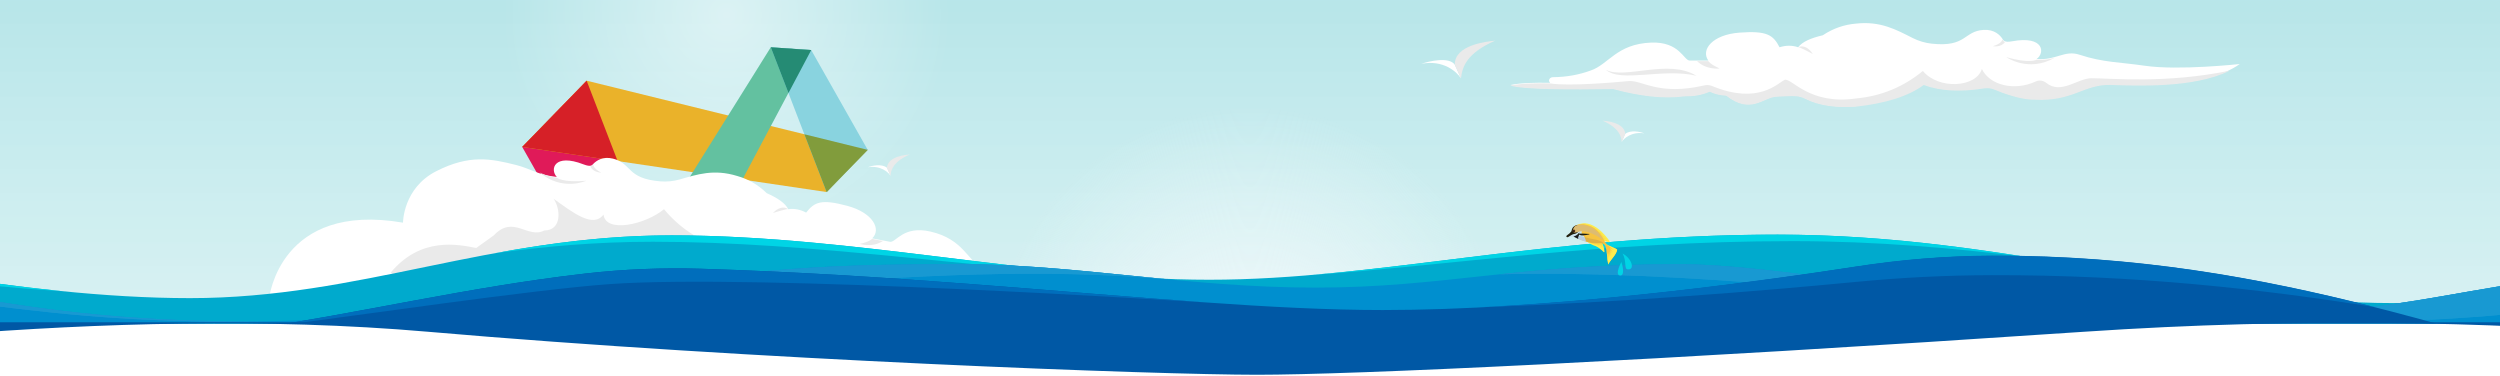 <svg width="3840" height="577" viewBox="0 0 3840 577" fill="none" xmlns="http://www.w3.org/2000/svg">
<g clip-path="url(#clip0_23234_99442)">
<path d="M3840 0H0V543H3840V0Z" fill="#B7E6E9"/>
<path opacity="0.5" fill-rule="evenodd" clip-rule="evenodd" d="M0 0H3840V473H0V0Z" fill="url(#paint0_linear_23234_99442)"/>
<circle cx="1920" cy="564" r="401" fill="url(#paint1_radial_23234_99442)"/>
<circle opacity="0.5" cx="1116" cy="23" r="343" fill="url(#paint2_radial_23234_99442)"/>
<g filter="url(#filter0_d_23234_99442)">
<path d="M802.101 208.994L901.084 107.25L1035.69 456L938.202 449.288L802.101 208.994Z" fill="#E01A59"/>
<path d="M901.084 107.25L802.101 208.994L1269.74 278.307L1332.79 213.444L901.084 107.25Z" fill="#EAB22A"/>
<path d="M1035.68 456.012L938.191 449.299L1183.93 55.899L1246.02 60.199L1035.68 456.012Z" fill="#63C1A0"/>
<path d="M1332.79 213.456L1269.74 278.318L1183.95 55.899L1246.03 60.199L1332.79 213.456Z" fill="#89D3DF"/>
<path d="M901.084 107.25L802.101 208.994L948.712 230.715L901.084 107.25Z" fill="#D62027"/>
<path d="M996.851 355.415L938.191 449.315L1035.61 456.103L996.851 355.415Z" fill="#331433"/>
<path d="M1183.95 55.899L1211.08 126.193L1246.03 60.199L1183.95 55.899Z" fill="#258B74"/>
<path d="M1235.46 189.515L1269.74 278.362L1332.8 213.499L1235.46 189.515Z" fill="#819C3C"/>
</g>
<path d="M670 262.996C721 236.996 754 243.657 792.976 253.492C814.5 258.922 826.17 268.822 855.262 271.76C844.469 260.682 850.678 234.786 896.309 252.478C908.178 257.083 909.592 253.391 911.647 251.359C915.998 247.045 925.658 239.698 941.528 243.657C971.109 251.045 961.716 274.301 1014.37 278.568C1024.39 279.38 1034.48 278.344 1044.14 275.588C1070.6 268.03 1096.38 259.183 1132.36 270.309C1148.74 274.956 1164.01 283.272 1177.72 296.735C1194.28 304.022 1206.22 312.06 1210.72 321.32C1220.36 319.965 1229.5 321.904 1238.22 326.543C1251.09 310.064 1261.55 305.526 1301.28 316.121C1341 326.715 1354.17 352.454 1339.62 366.15L1367.12 371.373C1375.97 373.052 1387.23 346.027 1429.14 355.665C1479.86 367.329 1485.86 400.023 1510.71 413.902C1526.54 423.4 1544.43 430.288 1564.6 434.302C1565.96 434.569 1567.25 435.221 1568.14 436.275C1569.91 438.384 1569.94 441.402 1567 443.408C1590.25 447.303 1610.79 451.823 1625.03 457.754L1625.04 457.756C1603.73 460.063 1536.07 447.176 1472.27 434.086C1430.56 437.271 1395.79 434.833 1365.1 424.935C1349.38 421.951 1339.93 418.12 1329.07 410.97C1319.49 413.344 1312.14 413.353 1303.39 412.201C1261.63 433.791 1248.49 404.201 1228.94 399.593C1214.51 396.192 1208.08 394.483 1200.43 393.468C1195.91 392.865 1191.31 393.192 1186.93 394.447C1162.31 401.489 1136.15 399.117 1109.23 392.133C1067.09 377.17 1048.36 417.867 1019 413.902C993.225 418.525 967.049 426.117 933 413.902C927.94 412.086 912.257 403.897 907 404.996C893.25 407.882 885.268 438.317 865.5 434.086C808.467 426.485 771.564 455.32 731.5 448.996C691.436 442.672 457.049 503.408 413.5 457.754C413.5 457.754 429.5 309.496 619 341.996C619 341.996 619 288.996 670 262.996Z" fill="white"/>
<path d="M1566.85 444.257L1567.42 443.816C1567.24 443.965 1567.05 444.112 1566.85 444.257Z" fill="white"/>
<path d="M1353.04 391.96C1404.4 389.497 1462.98 424.031 1488.33 408.485C1458.02 417.999 1399.15 374.25 1353.04 391.96Z" fill="#EAEAEA"/>
<path d="M1339.46 366.989L1356.12 370.152C1339.33 381.093 1320.7 374.625 1320.7 374.625C1335.58 371.342 1339.46 366.989 1339.46 366.989Z" fill="#EAEAEA"/>
<path d="M758.501 361.498C788.501 329.498 810.666 367.459 836.001 353.998C863.001 353.998 861.501 321.339 850.231 305.189C879.275 326.022 911.074 351.249 927.001 329.498C930.157 358.658 991.593 344.914 1019.9 321.339C1043.14 349.174 1072.88 369.863 1111.38 380.877L1111.37 380.876C1177.82 403.477 1210.82 369.028 1221.26 373.045C1230.87 379.827 1252.89 417.933 1326.9 402.71C1330.83 401.899 1334.93 402.332 1338.61 403.957C1403.72 432.706 1432.07 413.12 1451.77 418.845C1472.03 424.727 1538.7 443.492 1566.86 444.258C1590.11 448.153 1610.65 452.673 1624.89 458.604C1603.59 460.901 1535.92 448.014 1472.13 434.924C1430.41 438.109 1395.64 435.672 1364.95 425.773C1349.23 422.789 1339.78 418.959 1328.93 411.808C1319.34 414.183 1311.99 414.192 1303.24 413.04C1261.48 434.63 1248.34 405.039 1228.79 400.431C1214.36 397.03 1207.94 395.322 1200.28 394.306C1195.77 393.703 1191.16 394.03 1186.78 395.285C1162.17 402.327 1136 399.955 1109.08 392.971C1066.95 380.047 1029.86 394.597 1010 373.045C984.226 377.669 961.04 385.259 927.001 373.045C921.941 371.229 909.248 371.945 904.001 373.045C890.242 375.929 869.989 389.727 850.231 385.498C793.198 377.896 809.047 399.295 768.983 392.971C732.503 387.236 648.17 455.442 600.001 418.845C646.501 362.998 703.462 375.552 731.501 380.876L758.501 361.498Z" fill="#EAEAEA"/>
<path d="M906.712 255.629C909.216 255.198 910.208 253.728 911.264 252.615C911.498 256.151 914.463 260.48 923.552 265.198C923.552 265.198 911.037 265.173 906.712 255.629Z" fill="#EAEAEA"/>
<path d="M1210.71 321.322C1204.01 316.231 1194.73 319.174 1187.23 327.155C1187.23 327.155 1210.14 319.931 1210.71 321.322Z" fill="#EAEAEA"/>
<path d="M855.059 272.822C855.059 272.822 863.83 280.93 900.567 277.594C900.567 277.594 863.759 294.444 828.986 264.971C836.12 268.462 844.222 271.731 855.059 272.822Z" fill="#EAEAEA"/>
<path d="M-274.148 536.701V387.621C-274.148 387.621 29.102 457.931 291.682 457.931C554.262 457.931 750.872 361.511 1032.05 361.511C1313.23 361.511 1597.1 429.681 1857.15 429.681C2117.2 429.681 2372.72 360.391 2730.47 360.391C3088.22 360.391 3369.89 465.561 3678.21 465.561C3986.53 465.561 4232.19 382.551 4232.19 382.551V536.711H-274.148V536.701Z" fill="#00AACD"/>
<path d="M2753.64 370.383C2881.86 370.383 3000.58 381.033 3114.29 394.923C2993.68 375.853 2867.67 360.383 2730.48 360.383C2444.59 360.383 2223.99 404.633 2014.18 422.403C2230.78 407.563 2458.44 370.383 2753.64 370.383Z" fill="#00D4E5"/>
<path d="M1002.86 371.32C1247.47 371.32 1494.05 411.99 1726.19 424.68C1503.2 408.97 1266.69 361.5 1032.05 361.5C932.952 361.5 844.371 373.48 759.691 388.99C835.641 378.7 915.261 371.32 1002.86 371.32Z" fill="#00D4E5"/>
<path d="M97.012 447.395C-100.948 427.775 -274.148 387.625 -274.148 387.625V405.065C-192.968 418.075 -50.808 438.315 97.012 447.395Z" fill="#00D4E5"/>
<path d="M2020.44 441.77C1823.41 441.77 1652.27 405.85 1479.92 405.85C1307.57 405.85 1191.74 408.7 992 439.55C25.29 588.87 -101.03 374.67 -414 434.67V517.5H4207.74V427.35C3868.63 397.51 3792.03 473.66 3473.54 485.52C3155.05 497.39 2778.44 405.84 2578.74 405.84C2329.12 405.84 2217.46 441.76 2020.43 441.76L2020.44 441.77Z" fill="#008FCF"/>
<path d="M411.7 493.301C-22.27 502.151 -154.01 413.841 -414 457.861V434.671C-178.73 389.561 -48.93 499.421 411.7 493.301Z" fill="#1899D2"/>
<path d="M1793.5 429.012C1410.75 395.052 992.371 471.702 510.441 490.362C643.551 484.292 801.451 468.982 992.001 439.552C1191.74 408.702 1312.61 405.852 1479.92 405.852C1582.95 405.852 1685.54 418.692 1793.5 429.012Z" fill="#1899D2"/>
<path d="M2578.75 405.852C2729.43 405.852 2980.82 457.972 3231.98 478.452C2894.79 454.892 2589.02 414.162 2303.9 421.262C2381.06 413.212 2465.78 405.852 2578.75 405.852Z" fill="#1899D2"/>
<path d="M4207.75 427.362V445.692C4035.1 449.222 3880.06 500.202 3545.04 493.292C3470.92 491.762 3398.3 488.652 3327.07 484.542C3376.67 486.762 3425.76 487.312 3473.55 485.532C3792.04 473.672 3868.64 397.522 4207.75 427.362Z" fill="#1899D2"/>
<path d="M411.7 493.301C-22.27 502.151 -154.01 413.841 -414 457.861V434.671C-178.73 389.561 -48.93 499.421 411.7 493.301Z" fill="#1899D2"/>
<path d="M1793.5 429.012C1410.75 395.052 992.371 471.702 510.441 490.362C643.551 484.292 801.451 468.982 992.001 439.552C1191.74 408.702 1312.61 405.852 1479.92 405.852C1582.95 405.852 1685.54 418.692 1793.5 429.012Z" fill="#1899D2"/>
<path d="M3231.98 478.452C2894.79 454.892 2589.02 414.162 2303.9 421.262C2381.06 413.212 2465.78 405.852 2578.75 405.852C2729.43 405.852 2980.82 457.972 3231.98 478.452Z" fill="#1899D2"/>
<path d="M4207.75 427.362V445.692C4035.1 449.222 3880.06 500.202 3545.04 493.292C3470.92 491.762 3398.3 488.652 3327.07 484.542C3376.67 486.762 3425.76 487.312 3473.55 485.532C3792.04 473.672 3868.64 397.522 4207.75 427.362Z" fill="#1899D2"/>
<path d="M3852.5 553H-407.359L-404.27 453.712C-102.08 550.892 145.83 541.342 379.86 506.552C554.9 480.532 722.17 440.382 898.58 420.202C957.9 413.412 1017.64 410.972 1077.32 412.812C1364.42 421.652 1626.41 448.612 1849.72 464.382C1949.23 471.422 2041.06 476.232 2124.01 476.232C2371.08 476.232 2669.27 437.762 2850.29 409.702C2919.5 398.972 2989.4 393.172 3059.43 392.952C3367.45 391.968 3614.16 459.305 3852.5 528.389V553Z" fill="#0058A5"/>
<path d="M3648.17 471.681C3470.49 443.671 3280.8 422.211 3059.43 422.651C2989.4 422.781 2919.5 426.381 2850.29 433.041C2705.55 446.961 2485.9 465.011 2277.36 471.691C2485.9 460.931 2705.55 431.841 2850.29 409.401C2919.5 398.671 2989.4 392.871 3059.43 392.651C3280.8 391.941 3470.49 426.521 3648.17 471.681Z" fill="#006EBC"/>
<path d="M1849.72 464.381C1820.78 462.941 1161.87 420.171 936.479 436.381C817.869 444.911 553.809 484.161 379.859 506.551C554.899 480.531 722.169 440.381 898.579 420.201C957.899 413.411 1017.64 410.971 1077.32 412.811C1364.42 421.651 1626.41 448.611 1849.72 464.381Z" fill="#006EBC"/>
<path d="M3293.98 100.941C3258.05 95.556 3230.42 96.148 3194.3 84.111C3171 76.344 3158.06 93.175 3128.29 90.579C3141.24 81.515 3139.94 54.333 3090.75 63.397C3077.96 65.757 3077.24 61.782 3075.57 59.35C3072.02 54.19 3063.72 44.972 3047.04 45.922C3015.93 47.7 3020.93 72.839 2967.25 67.086C2957.04 65.992 2947.11 63.029 2937.93 58.42C2912.81 45.789 2888.61 31.994 2850.37 36.306C2833.04 37.849 2816.12 43.286 2799.79 54.19C2781.77 58.349 2768.25 64.143 2761.98 72.584C2752.56 69.385 2743.01 69.589 2733.37 72.584C2723.59 53.587 2713.95 47.036 2672.05 50.102C2630.16 53.168 2612.03 76.497 2624.02 93.021H2595.41C2586.21 93.021 2580.06 63.744 2536.14 65.43C2483 67.474 2470.74 99.153 2443.15 108.35C2425.45 114.869 2406.18 118.375 2385.16 118.558C2383.75 118.569 2382.33 118.977 2381.23 119.867C2379.05 121.645 2378.44 124.669 2381.02 127.245C2356.93 126.723 2335.45 127.347 2320.02 130.586H2320.01C2340.96 136.963 2411.35 136.922 2477.89 135.941C2519.17 147.09 2554.54 151.269 2587.24 147.182C2603.59 147.182 2613.81 145.138 2626.07 140.028C2635.23 144.239 2642.61 145.649 2651.62 146.16C2689.43 175.795 2708.26 148.592 2728.77 147.693C2743.9 147.028 2750.68 146.538 2758.56 146.977C2763.21 147.233 2767.76 148.439 2771.92 150.534C2795.29 162.295 2822.02 164.901 2850.37 163.021C2895.53 156.031 2924.62 127.796 2954.85 129.411C2979.85 138.966 3010.85 140.519 3047.36 134.745C3052.79 133.887 3058.33 134.5 3063.4 136.605C3076.65 142.123 3104.59 152.536 3125.24 152.056C3183.95 155.296 3200.77 128.113 3242.2 129.401C3283.63 130.688 3387.83 135.869 3440.25 98.335C3440.25 98.335 3345.76 108.687 3293.98 100.921V100.941Z" fill="white"/>
<path d="M2381.01 128.126L2380.52 127.574C2380.67 127.758 2380.84 127.942 2381.01 128.126Z" fill="white"/>
<path d="M2605.63 116.374C2554.54 104.111 2489.13 127.614 2466.65 107.177C2495.27 122.505 2562.71 89.804 2605.63 116.374Z" fill="#EAEAEA"/>
<path d="M2624.02 93.891H2606.69C2621.46 108.074 2641.39 105.131 2641.39 105.131C2627.09 99 2624.02 93.891 2624.02 93.891Z" fill="#EAEAEA"/>
<path d="M3212.43 120.151C3191.28 120.151 3165.94 145.668 3143.07 127.325C3138.5 123.646 3132.29 122.624 3126.97 125.097C3093.84 140.477 3056.01 130.779 3044.16 105.906C3035.44 134.581 2977.48 138.035 2953.55 108.972C2924.91 132.486 2891.12 147.589 2850.36 151.309H2850.37C2779.35 161.334 2752.78 120.458 2741.54 122.502C2730.6 127.478 2701.23 161.538 2629.83 132.148C2626.04 130.585 2621.84 130.238 2617.83 131.167C2546.98 147.62 2522.25 122.553 2501.39 124.546C2479.93 126.589 2409.42 132.721 2381 128.122C2356.91 127.601 2335.43 128.224 2320 131.464C2340.95 137.83 2411.34 137.789 2477.88 136.808C2519.16 147.957 2554.52 152.137 2587.22 148.049C2603.58 148.049 2613.79 146.005 2626.06 140.896C2635.22 145.106 2642.6 146.516 2651.6 147.027C2689.41 176.662 2708.25 149.459 2728.76 148.56C2743.89 147.896 2750.67 147.405 2758.55 147.845C2763.2 148.1 2767.75 149.306 2771.91 151.401C2795.28 163.163 2822 165.769 2850.36 163.888C2895.12 158.942 2930.81 148.345 2954.85 130.493C2979.85 140.048 3010.86 141.601 3047.36 135.827C3052.79 134.969 3058.34 135.582 3063.4 137.687C3076.66 143.205 3104.6 153.618 3125.24 153.138C3183.95 156.378 3200.77 129.195 3242.2 130.483C3279.91 131.678 3369.69 136.062 3425.02 108.502C3326.66 128.838 3241.58 120.141 3212.42 120.141L3212.43 120.151Z" fill="#EAEAEA"/>
<path d="M3079.71 64.573C3077.28 63.664 3076.56 61.998 3075.71 60.68C3074.8 64.185 3071 67.966 3060.98 70.97C3060.98 70.97 3073.55 73.331 3079.71 64.573Z" fill="#EAEAEA"/>
<path d="M2761.98 72.584C2769.69 68.752 2778.43 73.473 2784.44 82.916C2784.44 82.916 2762.82 71.297 2761.98 72.584Z" fill="#EAEAEA"/>
<path d="M3128.29 91.684C3128.29 91.684 3117.93 98.153 3081.69 87.801C3081.69 87.801 3115.43 111.734 3155.96 88.772C3148.13 90.918 3139.37 92.655 3128.29 91.684Z" fill="#EAEAEA"/>
<g filter="url(#filter1_d_23234_99442)">
<path d="M1362.29 253.567C1353.94 247.118 1339.32 250.422 1333 252.852C1352.68 249.87 1364.46 260.466 1367.92 266.117L1362.29 253.567Z" fill="white"/>
<path d="M1367.92 266.116L1362.29 253.566C1363.96 235.471 1393.08 233.709 1397.41 233.274C1371.91 244.218 1367.96 257.805 1367.92 266.116Z" fill="#EAEAEA"/>
</g>
<g filter="url(#filter2_d_23234_99442)">
<path d="M2234.49 95.234C2225.74 83.128 2196.49 89.43 2182.96 94.094C2216.5 87.351 2237.65 106.144 2244.03 116.383C2243.27 114.626 2240.3 107.937 2234.49 95.234Z" fill="white"/>
<path d="M2234.49 95.234C2234.46 64.909 2283.42 59.841 2296.59 58.387C2253.85 77.387 2246.23 97.118 2244.03 116.382L2234.49 95.234Z" fill="#EAEAEA"/>
</g>
<g filter="url(#filter3_d_23234_99442)">
<path d="M2496.45 201.567C2504.8 195.118 2519.42 198.422 2525.73 200.852C2506.06 197.87 2494.27 208.466 2490.81 214.117L2496.45 201.567Z" fill="white"/>
<path d="M2490.81 214.116L2496.45 201.566C2494.77 183.471 2465.65 181.709 2461.33 181.274C2486.82 192.218 2490.78 205.805 2490.81 214.116Z" fill="#EAEAEA"/>
</g>
<path d="M2459.92 372.712C2462.76 375.525 2463.9 380.95 2464.53 386.412C2464.62 387.2 2463.67 387.662 2463.13 387.087C2460.33 384.1 2454.57 379.125 2449.21 377.462C2442.79 375.475 2437.24 370.125 2434.55 369.5C2431.87 368.875 2459.92 372.7 2459.92 372.7V372.712Z" fill="#FCED4E"/>
<path d="M2463.43 369.962L2471.18 372.087C2472.16 372.362 2472.95 371.237 2472.36 370.4C2466.64 362.037 2445.54 334.887 2422.7 345.375L2424.71 350.362L2463.42 369.962H2463.43Z" fill="#FCEC4D"/>
<path d="M2461.61 368.425L2469.84 370.287C2467.98 368.887 2464.22 367.65 2461.78 367.075C2462.45 366.187 2466.48 366.875 2468.81 367.3C2466.22 366.3 2462.85 365.187 2461.18 364.975C2462.51 364.462 2464.69 364.762 2467.14 365.3C2465.05 364.475 2463.08 363.862 2461.47 363.787C2461.87 363.037 2463.37 363.137 2465.1 363.4C2463.1 362.587 2461.26 361.9 2459.9 361.687C2460.64 361.175 2461.68 361.15 2462.87 361.35C2461.28 360.587 2459.66 359.787 2458.53 359.85C2458.63 359.175 2459.61 358.987 2460.73 358.875C2459.34 358.062 2457.95 357.587 2456.56 357.637C2457.04 357.137 2458.21 357.137 2459.51 357.25C2457.65 356.4 2455.84 355.737 2454.24 355.85C2454.66 355.087 2455.9 355.175 2457.43 355.575C2455.57 354.7 2453.84 353.975 2452.93 354.112C2453.03 353.25 2454 353.212 2455.13 353.312C2453.43 352.887 2451.86 352.712 2450.45 352.825C2451 352.05 2452.11 352.062 2453.2 352.05C2451.66 351.625 2450.17 351.262 2449.31 351.525C2449.23 350.687 2449.97 350.425 2450.98 350.35C2449.69 350.025 2448.43 349.825 2447.36 350.35C2447.39 349.475 2447.93 349.225 2448.66 349.225C2447.26 348.912 2445.83 349.05 2444.39 349.425C2444.22 348.412 2445.07 348.125 2446.15 348C2444.55 347.725 2443.03 347.65 2441.77 348.037C2441.83 347.175 2442.87 346.887 2444.19 346.775C2442.37 346.525 2440.64 346.637 2439.08 347.3C2439.58 346.437 2440.69 346.012 2442.21 345.875C2440.34 345.725 2438.38 345.95 2436.26 346.725C2436.14 345.5 2437.85 345.087 2439.74 344.75C2437.19 344.837 2434.97 345.137 2433.67 346.037C2433.06 344.637 2434.68 344.312 2436.32 344C2433.26 343.525 2430.4 343.825 2427.71 344.75L2434.26 348.65L2461.62 368.437L2461.61 368.425Z" fill="#F9D847"/>
<path d="M2492.15 389.412C2506.25 396.35 2512.06 415.112 2500 413.712C2494.08 413.025 2499.07 401.025 2492.15 389.4V389.412Z" fill="#00D4E5"/>
<path d="M2459.82 372.262C2461.15 374.962 2461.89 378.337 2462.38 382C2461.52 379.462 2460.69 376.912 2459.82 375.925C2460.19 377.162 2460.11 378.775 2459.82 380.537C2459.52 378.475 2459.02 376.65 2458.07 375.35C2458.15 376.475 2458.04 377.787 2457.83 379.212C2457.41 377.675 2456.94 376.262 2456.29 375.35C2456.32 376.125 2456.1 377.275 2455.83 378.512C2455.4 377.212 2454.93 376 2454.2 375.35C2454.31 375.962 2454.08 376.825 2453.77 377.762C2453.24 376.55 2452.67 375.45 2451.84 375.037C2451.98 375.525 2451.63 376.3 2451.21 377.125C2450.84 376.137 2450.48 375.15 2450.02 374.662C2449.9 375.05 2449.69 375.687 2449.46 376.375C2449.1 375.45 2448.72 374.575 2448.15 374.1C2448.08 374.587 2447.76 375 2447.28 375.362C2447.23 374.725 2447.08 374.137 2446.59 373.7C2446.46 374.037 2446.38 374.687 2445.85 374.875C2445.65 374.112 2445.3 373.437 2444.77 372.875L2444.49 374.312C2444.43 373.512 2442.65 372.862 2441.63 371.562L2459.81 372.262H2459.82Z" fill="#F9D847"/>
<path d="M2490.45 402.362C2492.03 406.587 2496.42 423.9 2488.26 423.137C2479.62 422.325 2490.45 402.362 2490.45 402.362Z" fill="#00D4E5"/>
<path d="M2416.94 350.5C2416.94 346.437 2428.12 341.012 2443.26 347.45C2458.4 353.887 2464.05 370.837 2466.75 374.012C2470.59 378.512 2482.5 381.075 2483.98 383.625C2482.33 392.012 2474.06 398.275 2470.24 406.125C2467.71 394.737 2469.12 379.45 2463.71 375.275C2459.8 372.85 2457.3 374.162 2449.71 374C2441.35 373.825 2425.61 367.387 2425.61 367.387C2425.61 367.387 2416.96 354.55 2416.96 350.5H2416.94Z" fill="#F6C441"/>
<path d="M2408.02 363.637L2408.45 364.062C2408.97 364.575 2409.73 364.737 2410.42 364.487C2412.17 363.825 2415.55 362.7 2416.94 363.25C2417.13 363.325 2426.32 369.1 2436.01 371.112C2436.01 371.112 2435.53 364.812 2431.34 361.037C2427.15 357.262 2431.08 354.062 2429.61 352.837C2427.59 351.137 2424.89 351.225 2423.41 351.837C2421.93 352.45 2408.02 363.637 2408.02 363.637Z" fill="#CCE5EF"/>
<path d="M2416.94 363.238C2422.91 361.95 2425.59 357.1 2425.59 357.1C2426.55 358.863 2424.8 362.963 2424.11 364.425C2423.44 365.838 2424.51 367.15 2424.57 367.225C2420.13 365.213 2417.04 363.288 2416.94 363.25V363.238Z" fill="#1C1F13"/>
<path d="M2425.19 359.275C2426.4 358.375 2436.28 358.975 2440.99 359.325C2441.42 359.363 2441.46 359.975 2441.04 360.063C2438.23 360.663 2433.64 361.55 2430.81 361.613C2426.51 361.7 2427.59 360.438 2424.76 360.35L2425.19 359.275Z" fill="#1C1F13"/>
<path d="M2422.71 345.375C2419.96 346.225 2417.51 347.412 2415.85 349.475C2414.65 351.175 2414.09 353.2 2413.68 355.3C2411.95 357.513 2410.14 359.35 2406.8 361.525C2405.92 362.1 2405.53 362.862 2406.16 363.7C2406.67 364.412 2407.62 364.638 2408.4 364.238C2411.91 362.1 2415.72 359.588 2417.63 359.45C2417.63 359.45 2422.67 359.013 2424.24 355.65C2425.8 352.288 2425.52 347.238 2422.71 345.375Z" fill="#211F0E"/>
<g style="mix-blend-mode:multiply" opacity="0.1">
<path d="M2420.64 361.613C2425.25 361.575 2441.18 366.588 2449.71 367.825C2458.23 369.063 2463.98 373.563 2463.98 373.563C2460.32 373.175 2448.57 373.938 2444.89 373.1C2441.73 372.388 2436.84 371.363 2436.02 371.1C2426.34 369.088 2417.14 363.3 2416.96 363.238C2415.56 362.688 2412.19 363.813 2410.44 364.475C2410.18 364.575 2409.91 364.588 2409.64 364.575C2412.1 363.563 2417.25 361.638 2420.65 361.613H2420.64Z" fill="#000075"/>
</g>
<g style="mix-blend-mode:soft-light">
<path d="M2419.54 347.162C2426.29 342.275 2451.57 345.175 2462.38 368.887C2462.38 368.887 2439.6 350.862 2423.92 356.275C2411.89 360.425 2416.01 349.725 2419.54 347.175V347.162Z" fill="#DDBC72"/>
</g>
<path d="M2417.44 356.887C2416.27 356.887 2415.33 355.93 2415.33 354.75C2415.33 353.569 2416.27 352.612 2417.44 352.612C2418.6 352.612 2419.54 353.569 2419.54 354.75C2419.54 355.93 2418.6 356.887 2417.44 356.887Z" fill="#502F11"/>
<path d="M2417.43 353.725C2417.72 353.725 2417.98 353.85 2418.16 354.037C2417.93 354.1 2417.77 354.3 2417.77 354.55C2417.77 354.85 2418 355.087 2418.3 355.087C2418.32 355.087 2418.35 355.087 2418.38 355.075C2418.25 355.475 2417.88 355.762 2417.45 355.762C2416.89 355.762 2416.44 355.312 2416.44 354.737C2416.44 354.162 2416.88 353.712 2417.45 353.712L2417.43 353.725Z" fill="#0A001B"/>
<path d="M2417.51 354.025C2417.18 354.025 2416.92 353.756 2416.92 353.425C2416.92 353.093 2417.18 352.825 2417.51 352.825C2417.83 352.825 2418.1 353.093 2418.1 353.425C2418.1 353.756 2417.83 354.025 2417.51 354.025Z" fill="#8D541F"/>
<path d="M2470.32 388.35L2473.28 395.262L2471.13 387.35L2474.37 393.887L2471.93 386.287L2475.22 391.237L2472.6 384.675L2477.03 389.412L2472.48 382.487L2478.16 387.35L2472.6 380.762L2479.31 384.45L2468.04 375.237H2468.07C2472.76 379 2482.65 381.312 2483.99 383.637C2482.34 392.025 2474.07 398.287 2470.25 406.137C2468.33 397.437 2468.68 386.462 2466.54 379.912V379.862C2467.07 380.975 2467.32 381.837 2467.95 384.8C2468.35 386.725 2469.67 397.762 2469.77 398.137C2469.92 398.7 2469.14 388.512 2469.3 389.1C2470.02 391.9 2470.76 394.975 2471.48 397.925L2470.35 388.362L2470.32 388.35Z" fill="#FCED4E"/>
</g>
<g clip-path="url(#clip1_23234_99442)">
<path d="M657.5 509.587C1155.9 552.839 1779 575.635 1931 575.635C2076 575.635 2531 554.836 3201 509.585C3871 464.333 4366.5 542.097 4516.5 575.635V491H-614V575.635C-379 542.931 159.1 466.336 657.5 509.587Z" fill="#0058A5"/>
</g>
<defs>
<filter id="filter0_d_23234_99442" x="700.864" y="-92.439" width="730.273" height="730.273" filterUnits="userSpaceOnUse" color-interpolation-filters="sRGB">
<feFlood flood-opacity="0" result="BackgroundImageFix"/>
<feColorMatrix in="SourceAlpha" type="matrix" values="0 0 0 0 0 0 0 0 0 0 0 0 0 0 0 0 0 0 127 0" result="hardAlpha"/>
<feOffset dy="16.697"/>
<feGaussianBlur stdDeviation="37.568"/>
<feColorMatrix type="matrix" values="0 0 0 0 0 0 0 0 0 0 0 0 0 0 0 0 0 0 0.16 0"/>
<feBlend mode="normal" in2="BackgroundImageFix" result="effect1_dropShadow_23234_99442"/>
<feBlend mode="normal" in="SourceGraphic" in2="effect1_dropShadow_23234_99442" result="shape"/>
</filter>
<filter id="filter1_d_23234_99442" x="1327" y="231.274" width="76.409" height="44.843" filterUnits="userSpaceOnUse" color-interpolation-filters="sRGB">
<feFlood flood-opacity="0" result="BackgroundImageFix"/>
<feColorMatrix in="SourceAlpha" type="matrix" values="0 0 0 0 0 0 0 0 0 0 0 0 0 0 0 0 0 0 127 0" result="hardAlpha"/>
<feOffset dy="4"/>
<feGaussianBlur stdDeviation="3"/>
<feComposite in2="hardAlpha" operator="out"/>
<feColorMatrix type="matrix" values="0 0 0 0 0.659 0 0 0 0 0.875 0 0 0 0 0.886 0 0 0 1 0"/>
<feBlend mode="normal" in2="BackgroundImageFix" result="effect1_dropShadow_23234_99442"/>
<feBlend mode="normal" in="SourceGraphic" in2="effect1_dropShadow_23234_99442" result="shape"/>
</filter>
<filter id="filter2_d_23234_99442" x="2176.96" y="56.387" width="125.631" height="69.996" filterUnits="userSpaceOnUse" color-interpolation-filters="sRGB">
<feFlood flood-opacity="0" result="BackgroundImageFix"/>
<feColorMatrix in="SourceAlpha" type="matrix" values="0 0 0 0 0 0 0 0 0 0 0 0 0 0 0 0 0 0 127 0" result="hardAlpha"/>
<feOffset dy="4"/>
<feGaussianBlur stdDeviation="3"/>
<feComposite in2="hardAlpha" operator="out"/>
<feColorMatrix type="matrix" values="0 0 0 0 0.659 0 0 0 0 0.875 0 0 0 0 0.886 0 0 0 1 0"/>
<feBlend mode="normal" in2="BackgroundImageFix" result="effect1_dropShadow_23234_99442"/>
<feBlend mode="normal" in="SourceGraphic" in2="effect1_dropShadow_23234_99442" result="shape"/>
</filter>
<filter id="filter3_d_23234_99442" x="2455.33" y="179.274" width="76.409" height="44.843" filterUnits="userSpaceOnUse" color-interpolation-filters="sRGB">
<feFlood flood-opacity="0" result="BackgroundImageFix"/>
<feColorMatrix in="SourceAlpha" type="matrix" values="0 0 0 0 0 0 0 0 0 0 0 0 0 0 0 0 0 0 127 0" result="hardAlpha"/>
<feOffset dy="4"/>
<feGaussianBlur stdDeviation="3"/>
<feComposite in2="hardAlpha" operator="out"/>
<feColorMatrix type="matrix" values="0 0 0 0 0.659 0 0 0 0 0.875 0 0 0 0 0.886 0 0 0 1 0"/>
<feBlend mode="normal" in2="BackgroundImageFix" result="effect1_dropShadow_23234_99442"/>
<feBlend mode="normal" in="SourceGraphic" in2="effect1_dropShadow_23234_99442" result="shape"/>
</filter>
<linearGradient id="paint0_linear_23234_99442" x1="1920" y1="473" x2="1920" y2="0" gradientUnits="userSpaceOnUse">
<stop stop-color="white" stop-opacity="0.9"/>
<stop offset="1" stop-color="#B7E6E9"/>
</linearGradient>
<radialGradient id="paint1_radial_23234_99442" cx="0" cy="0" r="1" gradientUnits="userSpaceOnUse" gradientTransform="translate(1920 564) rotate(90) scale(401)">
<stop stop-color="#F1F9FB"/>
<stop offset="1" stop-color="#F1F9FB" stop-opacity="0"/>
</radialGradient>
<radialGradient id="paint2_radial_23234_99442" cx="0" cy="0" r="1" gradientUnits="userSpaceOnUse" gradientTransform="translate(1116 23) rotate(90) scale(343)">
<stop stop-color="white"/>
<stop offset="1" stop-color="white" stop-opacity="0"/>
</radialGradient>
<clipPath id="clip0_23234_99442">
<rect width="3840" height="497" fill="white"/>
</clipPath>
<clipPath id="clip1_23234_99442">
<rect width="3840" height="82" fill="white" transform="translate(0 495)"/>
</clipPath>
</defs>
</svg>
